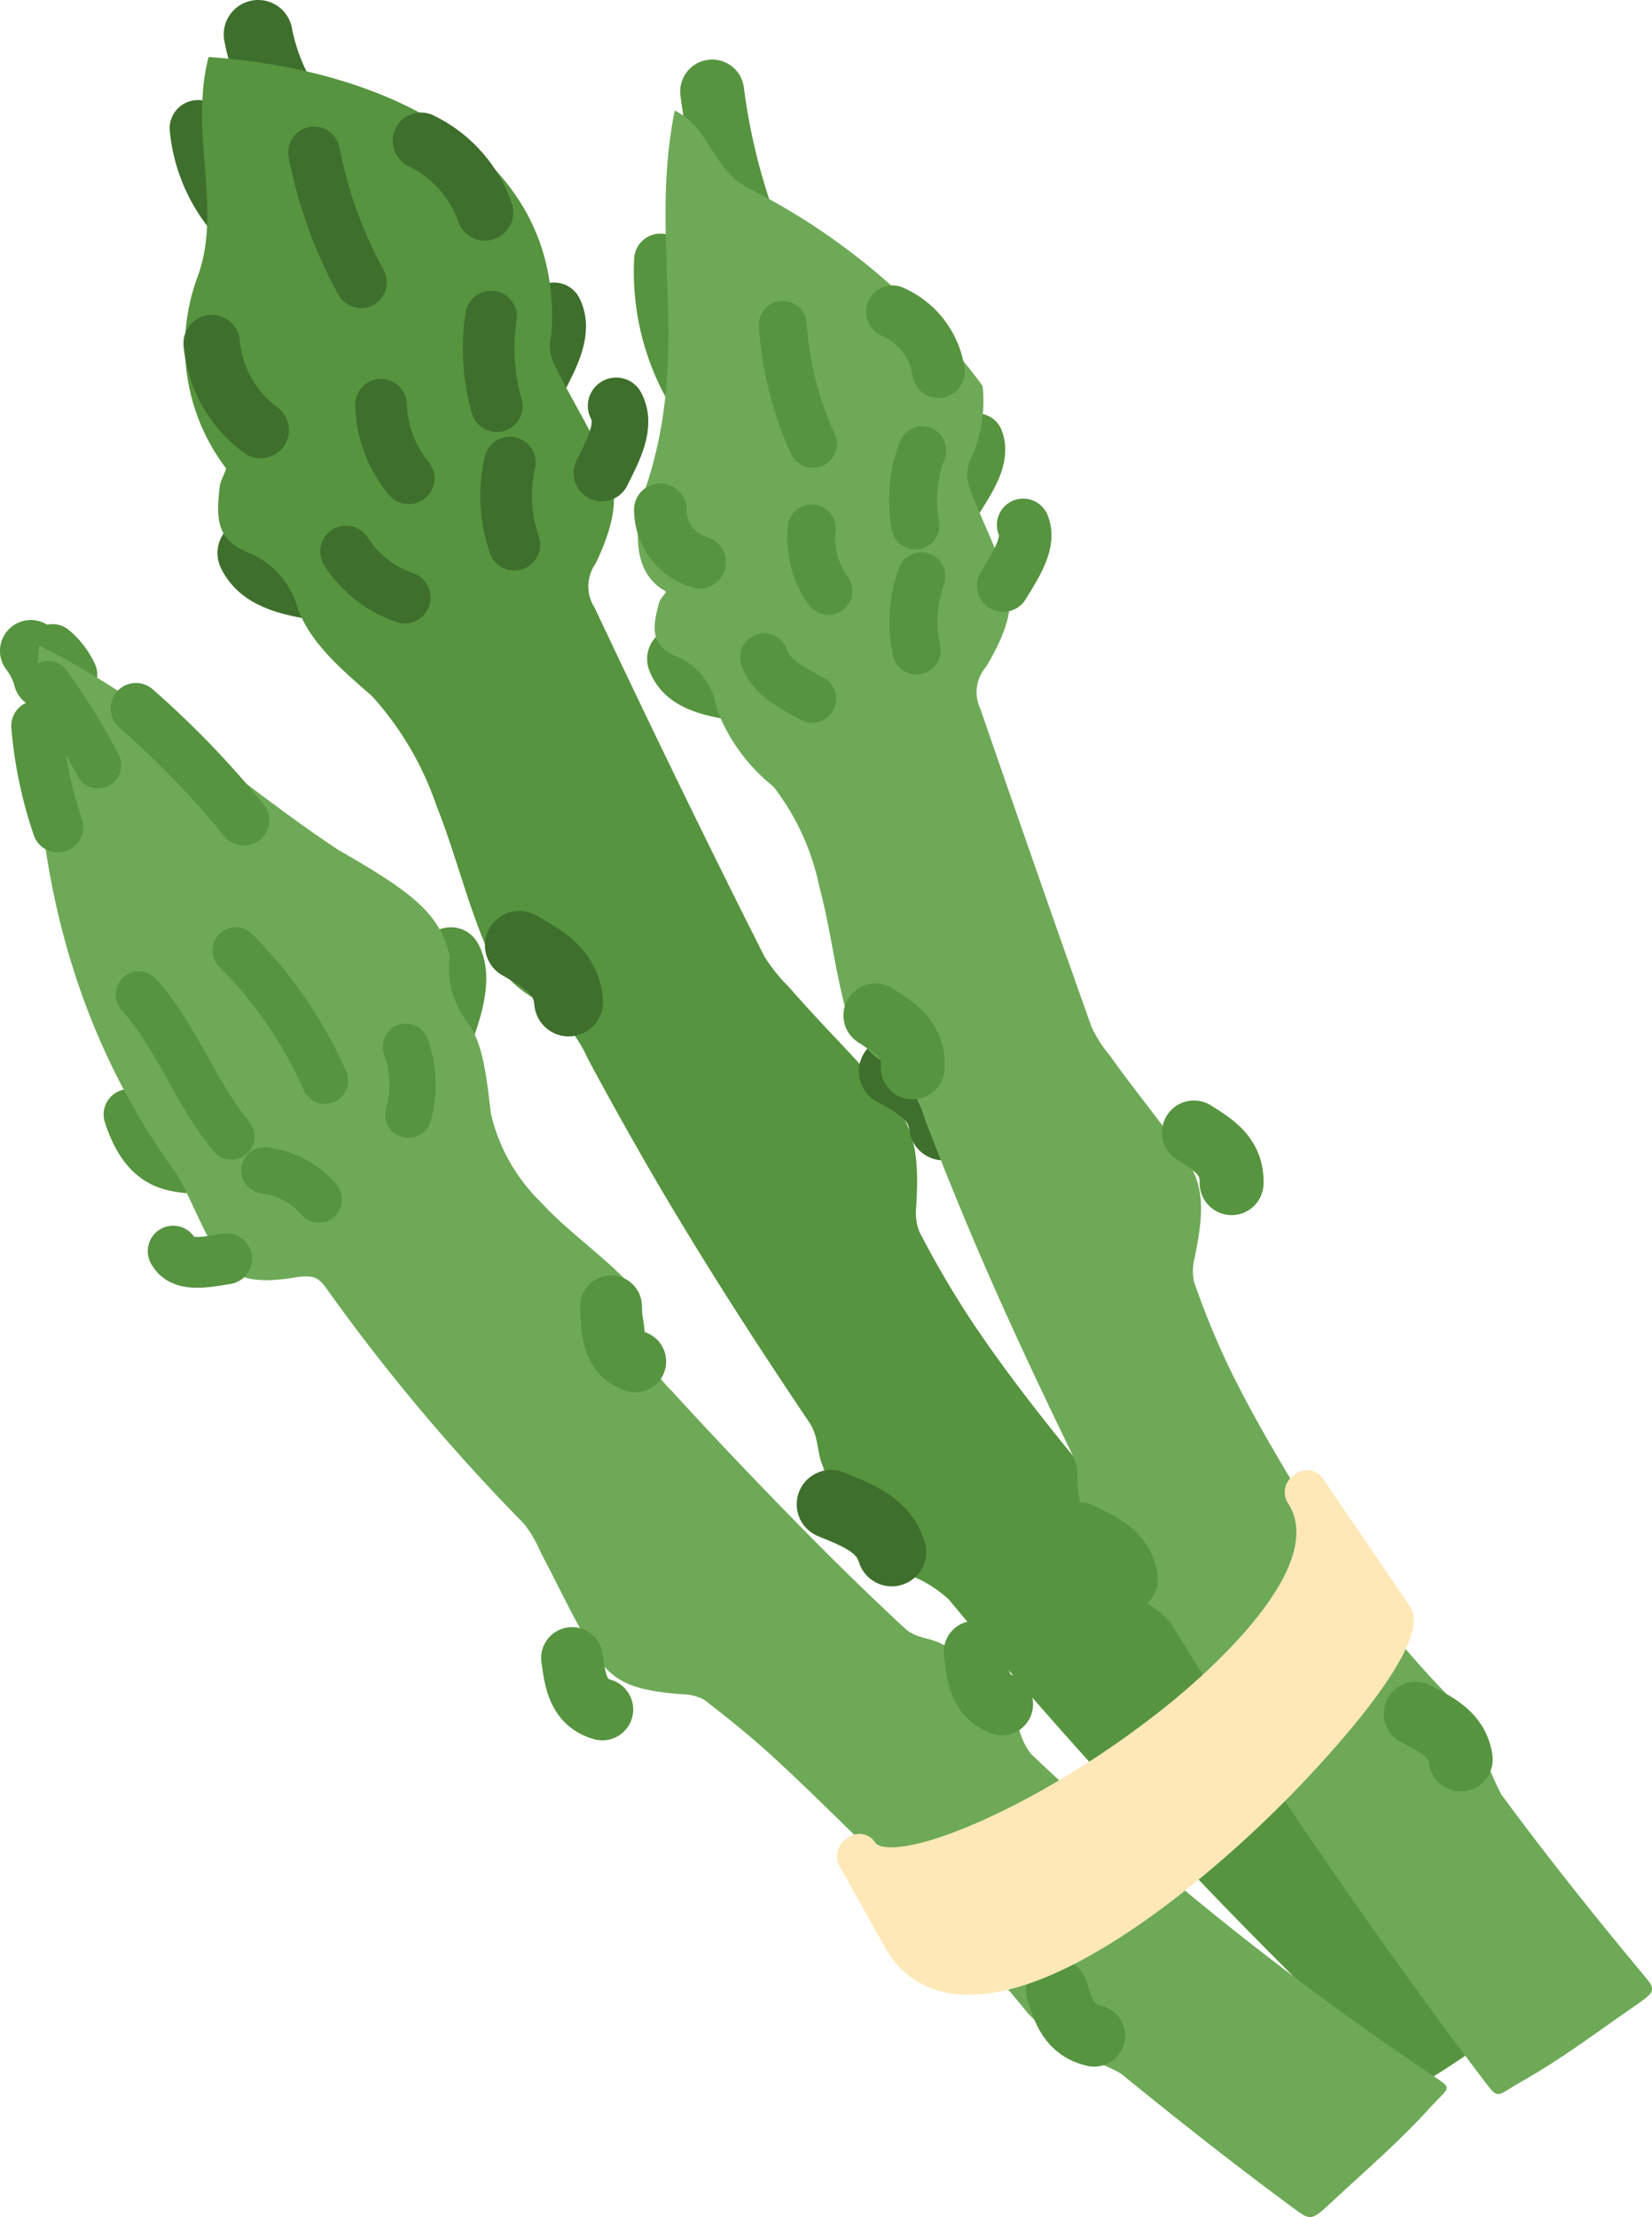<svg id="レイヤー_1" data-name="レイヤー 1" xmlns="http://www.w3.org/2000/svg" width="70.833" height="95.034" viewBox="0 0 70.833 95.034"><defs><style>.cls-1,.cls-10,.cls-11,.cls-12,.cls-13,.cls-14,.cls-2,.cls-3,.cls-5,.cls-6,.cls-7,.cls-8{fill:none;stroke-linecap:round;stroke-linejoin:round;}.cls-1,.cls-2,.cls-3,.cls-5{stroke:#3e6f2c;}.cls-1{stroke-width:2.421px;}.cls-2{stroke-width:2.95px;}.cls-3{stroke-width:2.428px;}.cls-4{fill:#56943f;stroke-miterlimit:10;stroke-width:0.186px;}.cls-10,.cls-11,.cls-12,.cls-13,.cls-14,.cls-4,.cls-6,.cls-7,.cls-8{stroke:#56943f;}.cls-5{stroke-width:2.214px;}.cls-6{stroke-width:2.173px;}.cls-7{stroke-width:2.647px;}.cls-8{stroke-width:2.179px;}.cls-9{fill:#6ea957;}.cls-10{stroke-width:1.987px;}.cls-11{stroke-width:2.249px;}.cls-12{stroke-width:2.74px;}.cls-13{stroke-width:2.255px;}.cls-14{stroke-width:2.056px;}.cls-15{fill:#ffe8b8;}</style></defs><path class="cls-1" d="M10.142,9.309A6.742,6.742,0,0,1,8.485,5.5"/><path class="cls-2" d="M14.1,25.187c-1.458-.231-2.79-.431-3.3-1.48"/><path class="cls-3" d="M23.1,16.258c.567-1.089,1.077-2.1.66-2.934"/><path class="cls-2" d="M13.2,5.739a8.762,8.762,0,0,1-2.132-4.264"/><path class="cls-4" d="M9.521,20.812c.07-.307.33-.691.246-.794a8.514,8.514,0,0,1-1.194-8.16c1.056-2.926-.362-6.08.442-9.317,7.6.545,15.075,4.113,14.536,11.778a1.857,1.857,0,0,0,.127,1.328c.721,1.505,1.693,2.982,2.336,4.588.419,1.045.233,2.229-.561,3.882a1.779,1.779,0,0,0-.04,1.974c2.325,4.932,4.8,10.04,7.277,14.945a7.307,7.307,0,0,0,1.079,1.346c1.391,1.612,3.1,3.27,4.381,4.827,1.084,1.311,1.154,2.611,1.041,4.518a2.344,2.344,0,0,0,.135,1.091,41.435,41.435,0,0,0,2.4,4.075c1.452,2.14,2.894,3.967,4.553,5.995a48.635,48.635,0,0,0,8.291,8.559,14.8,14.8,0,0,1,2.6,3.1,17.063,17.063,0,0,0,.972,1.444c2.744,2.762,5.743,5.528,8.585,8.023.658.578.613.668-.236,1.3A57.971,57.971,0,0,1,61.619,88.8c-1.1.657-.915.852-1.8.014A232.585,232.585,0,0,1,40.752,68.5a5.364,5.364,0,0,0-1.306-.894,8.546,8.546,0,0,1-2.338-1.4,13.967,13.967,0,0,1-1.727-3.36c-.284-.648-.167-1.278-.615-1.943-2.213-3.293-4.318-6.536-6.414-10.1-.945-1.605-2.124-3.706-3.069-5.473a5.73,5.73,0,0,0-2.158-2.51,5.314,5.314,0,0,1-2.169-2.213c-.833-1.926-1.39-4.21-2.158-6.112a13.534,13.534,0,0,0-2.783-4.724c-1.4-1.222-2.606-2.264-3.153-3.7a3.73,3.73,0,0,0-2.076-2.428C9.421,23.119,9.332,22.371,9.521,20.812Z"/><path class="cls-1" d="M11.178,18.434a5.163,5.163,0,0,1-2.1-3.724"/><path class="cls-5" d="M15.478,12.1a19.041,19.041,0,0,1-2.01-5.568"/><path class="cls-5" d="M17.523,20.5a5.183,5.183,0,0,1-1.187-3.151"/><path class="cls-5" d="M22.051,23.346a6.37,6.37,0,0,1-.187-3.517"/><path class="cls-5" d="M21.3,17.412a9.034,9.034,0,0,1-.243-3.844"/><path class="cls-5" d="M17.356,25.617a4.86,4.86,0,0,1-2.519-1.976"/><path class="cls-3" d="M25.807,20.274c.542-1.077,1.046-2.053.612-2.877"/><path class="cls-3" d="M20.793,9.1a5.367,5.367,0,0,0-2.739-3.062"/><path class="cls-2" d="M22.267,40.522c1.057.6,2.014,1.142,2.114,2.427"/><path class="cls-2" d="M38.3,45.922c1.052.581,2,1.1,2.156,2.34"/><path class="cls-2" d="M53.33,72.438c1.15.488,2.188.923,2.561,2.022"/><path class="cls-2" d="M35.636,64.481c1.186.48,2.256.907,2.6,2.041"/><path class="cls-6" d="M3.083,28.917a3.131,3.131,0,0,0-.825-1.078"/><path class="cls-7" d="M18.813,44.669c.567-1.4.972-2.786.518-3.6"/><path class="cls-8" d="M8.276,50.07c-1.079-.065-2.083-.261-2.743-2.3"/><path class="cls-7" d="M1.9,29.065A3.2,3.2,0,0,0,1.323,27.9"/><path class="cls-9" d="M14.487,36.418c-4.3-2.849-8.026-6.382-12.809-8.747-.695,9.005,1.558,16.707,5.859,22.6.483.676,1.24,2.777,2.053,3.863.529.706,1.458.885,3.01.63.894-.147,1.073.01,1.437.521a83.806,83.806,0,0,0,8.434,10.033,5.169,5.169,0,0,1,.7,1.2c.81,1.515,1.6,3.273,2.511,4.613.765,1.129,1.881,1.361,3.6,1.494a1.958,1.958,0,0,1,.923.241c1.026.793,2.027,1.6,2.943,2.442,1.532,1.407,2.844,2.73,4.355,4.19a55.128,55.128,0,0,1,6.585,6.814,9.084,9.084,0,0,0,2.709,1.945c.408.251,1.028.433,1.338.685,2.437,1.984,5.018,4.017,7.486,5.824.572.418.678.371,1.444-.345,1.465-1.368,2.922-2.612,4.246-4.073.818-.9,1.008-.787.191-1.333a131.008,131.008,0,0,1-17.3-13.838,2.988,2.988,0,0,1-.517-1.094c-.229-.64-.24-1.521-.7-1.977a11.094,11.094,0,0,0-2.6-1.635c-.506-.283-1.11-.234-1.576-.664-2.3-2.128-4.436-4.289-6.676-6.627-1.008-1.052-2.3-2.424-3.347-3.578a3.607,3.607,0,0,1-1.142-2.377,3.888,3.888,0,0,0-.829-2.376c-1.13-1.152-2.6-2.181-3.652-3.347a7.723,7.723,0,0,1-2.112-3.758c-.2-1.611-.323-3.011-1.019-3.94a3.791,3.791,0,0,1-.748-2.786C18.886,39.112,17.548,38.182,14.487,36.418Z"/><path class="cls-6" d="M10.456,35.156a39.78,39.78,0,0,0-4.627-4.794"/><path class="cls-10" d="M4.205,32.8a29.235,29.235,0,0,0-2.141-3.472"/><path class="cls-10" d="M13.932,46.325a18.34,18.34,0,0,0-3.827-5.585"/><path class="cls-10" d="M13.67,51.414a3.639,3.639,0,0,0-2.333-1.248"/><path class="cls-10" d="M9.92,48.713c-1.576-1.922-2.34-4.271-3.967-6.083"/><path class="cls-10" d="M17.511,47.778a4.849,4.849,0,0,0-.105-2.906"/><path class="cls-8" d="M9.717,53.957c-1.013.173-1.938.337-2.292-.329"/><path class="cls-8" d="M2.481,35.45a18.046,18.046,0,0,1-.909-4.333"/><path class="cls-7" d="M26.2,55.994c.03,1.064.063,2.023,1.038,2.365"/><path class="cls-7" d="M24.526,71.07c.137,1,.267,1.906,1.3,2.205"/><path class="cls-7" d="M45.314,85.305c.277.9.535,1.71,1.6,1.956"/><path class="cls-7" d="M41.79,70.8c.109,1.009.215,1.917,1.18,2.255"/><path class="cls-11" d="M29.838,17.017a10.143,10.143,0,0,1-1.524-5.879"/><path class="cls-12" d="M31.936,29.572c-1.288-.2-2.468-.383-2.819-1.329"/><path class="cls-13" d="M40.99,21.477c.625-.984,1.2-1.876.907-2.628"/><path class="cls-12" d="M33.315,12.867a27.092,27.092,0,0,1-2.78-8.944"/><path class="cls-9" d="M28.247,25.881c.094-.345.433-.5.243-.566-1.407-.807-1.3-2.707-.807-4.4C29.675,14.979,27.8,10.38,28.93,4.74c1.508.722,1.657,2.6,3.165,3.326a28.357,28.357,0,0,1,10.036,8.475,5.912,5.912,0,0,1-.534,3.186,1.646,1.646,0,0,0-.021,1.2c.5,1.354,1.221,2.684,1.631,4.136.267.944-.029,2.017-.925,3.518a1.659,1.659,0,0,0-.253,1.791c1.548,4.474,3.17,9.14,4.775,13.653a5.611,5.611,0,0,0,.8,1.24c1.041,1.487,2.351,3.023,3.293,4.468.8,1.217.683,2.421.325,4.188a2.212,2.212,0,0,0-.029,1.013,34.877,34.877,0,0,0,1.567,3.806c.989,2,2.006,3.726,3.176,5.643a38.134,38.134,0,0,0,6.02,8.16,10.985,10.985,0,0,1,1.792,2.979,14.058,14.058,0,0,0,.619,1.388c1.961,2.67,4.122,5.369,6.172,7.825.475.568.419.654-.436,1.243-1.635,1.127-3.127,2.265-4.877,3.253-1.079.609-.951.8-1.578-.025-4.7-6.2-9.294-12.884-13.439-19.618a3.848,3.848,0,0,0-1.021-.854c-.608-.43-1.5-.731-1.862-1.337a11.672,11.672,0,0,1-1.043-3.159c-.159-.607.035-1.194-.269-1.818-1.5-3.088-2.928-6.112-4.33-9.417-.632-1.488-1.415-3.429-2.039-5.056a4.322,4.322,0,0,0-1.618-2.312A4.012,4.012,0,0,1,36.35,43.6c-.514-1.764-.745-3.85-1.216-5.582a10.476,10.476,0,0,0-1.97-4.3,7.779,7.779,0,0,1-2.437-3.344,2.858,2.858,0,0,0-1.616-2.19C27.935,27.716,27.932,27.051,28.247,25.881Z"/><path class="cls-11" d="M30,24.1a2.358,2.358,0,0,1-1.689-2.253"/><path class="cls-14" d="M34.854,19.028a14.527,14.527,0,0,1-1.289-5.1"/><path class="cls-14" d="M35.517,25.327a3.832,3.832,0,0,1-.712-2.674"/><path class="cls-14" d="M39.3,27.886a5.8,5.8,0,0,1,.205-3.181"/><path class="cls-14" d="M39.249,22.525a5.989,5.989,0,0,1,.292-3.222"/><path class="cls-14" d="M34.824,29.954c-.933-.5-1.784-.946-2.059-1.782"/><path class="cls-13" d="M43.016,25.1c.6-.975,1.161-1.86.855-2.6"/><path class="cls-13" d="M40.239,15.93a3.331,3.331,0,0,0-1.979-2.57"/><path class="cls-12" d="M37.534,43.524c.874.555,1.665,1.051,1.6,2.23"/><path class="cls-12" d="M51.192,48.542c.863.541,1.644,1.024,1.616,2.173"/><path class="cls-12" d="M60.7,73.46c.936.479,1.782.906,1.932,1.955"/><path class="cls-12" d="M46.27,65.761c.981.461,1.867.872,2.006,1.938"/><path class="cls-15" d="M51.229,80.706c-2.893,2.351-7.008,5.087-10.183,4.772a3.859,3.859,0,0,1-3.133-2.06l-1.949-3.494a.886.886,0,0,1,.287-1.077,1.016,1.016,0,0,1,.119-.084.809.809,0,0,1,1.153.211c.073.131.294.179.466.2,1.93.194,7.411-2.3,12.19-6.18,1.641-1.334,6.854-5.9,5.021-8.6a.871.871,0,0,1,.251-1.139l.051-.039a.836.836,0,0,1,1.185.11L60.418,68.8c.231.34.845,1.243-2.4,5.193A49.955,49.955,0,0,1,51.229,80.706Z"/></svg>